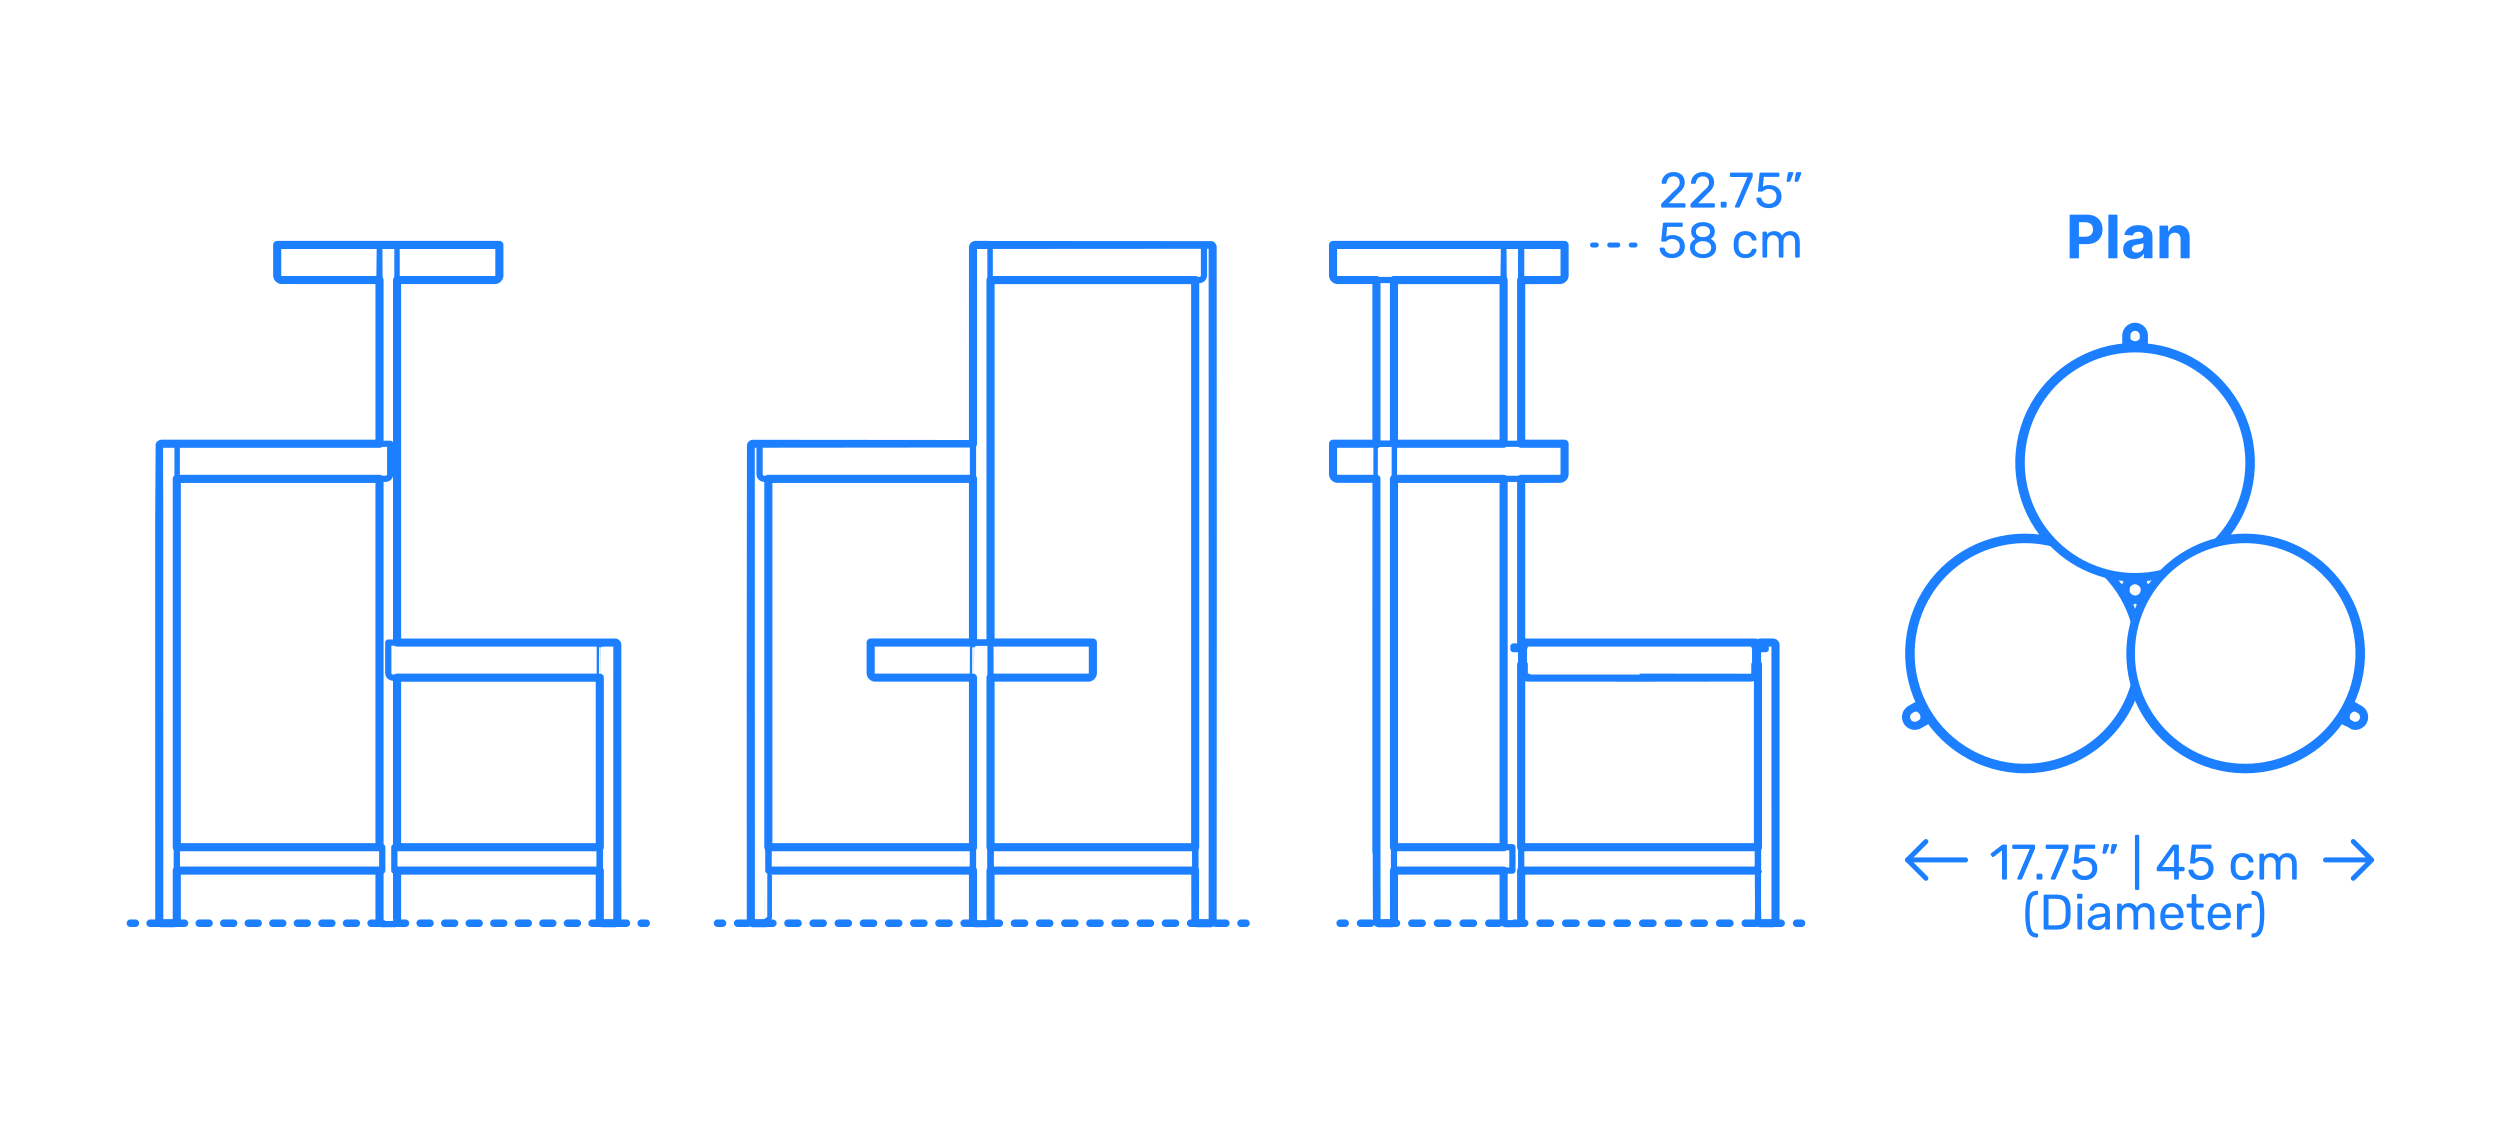 <?xml version="1.0" encoding="UTF-8"?>
<svg xmlns="http://www.w3.org/2000/svg" width="1000" height="450" version="1.1" viewBox="0 0 1000 450">
  <!-- Generator: Adobe Illustrator 29.8.1, SVG Export Plug-In . SVG Version: 2.1.1 Build 2)  -->
  <g id="FILL-BACKGROUND">
    <rect width="1000" height="450" fill="#fff"/>
  </g>
  <g id="N-DIMENSIONS">
    <g>
      <g>
        <g id="MTEXT">
          <g>
            <path d="M664.905,83.049c-.134,0-.243-.043-.33-.13s-.13-.197-.13-.33v-.64c0-.12.033-.253.1-.4.066-.146.2-.307.4-.48l4.24-4.24c.68-.573,1.217-1.063,1.609-1.47.394-.407.674-.796.84-1.17.167-.373.25-.76.25-1.16,0-.76-.213-1.363-.64-1.81-.427-.446-1.06-.67-1.899-.67-.533,0-.994.11-1.381.33-.387.22-.689.52-.91.9-.219.38-.363.81-.43,1.29-.026.173-.097.293-.209.36-.114.067-.218.1-.311.1h-1.04c-.12,0-.22-.037-.3-.11s-.12-.163-.12-.27c.013-.507.12-1.017.319-1.53.201-.513.497-.977.891-1.39.393-.413.88-.75,1.46-1.01.58-.26,1.257-.39,2.03-.39,1.053,0,1.916.19,2.59.57.673.38,1.17.883,1.49,1.51.319.627.479,1.313.479,2.06,0,.587-.101,1.124-.3,1.61-.2.487-.49.96-.87,1.42s-.851.93-1.41,1.41l-3.84,3.9h6.239c.147,0,.264.04.351.12s.13.193.13.34v.82c0,.133-.043.243-.13.33s-.203.13-.351.13h-8.819Z" fill="#1b7fff"/>
            <path d="M676.645,83.049c-.133,0-.243-.043-.33-.13s-.13-.197-.13-.33v-.64c0-.12.033-.253.101-.4.066-.146.199-.307.399-.48l4.24-4.24c.68-.573,1.216-1.063,1.61-1.47.393-.407.672-.796.84-1.17.166-.373.25-.76.25-1.16,0-.76-.214-1.363-.641-1.81-.427-.446-1.06-.67-1.9-.67-.533,0-.992.11-1.379.33-.387.22-.69.52-.91.9-.221.38-.363.81-.43,1.29-.027.173-.098.293-.211.36-.113.067-.217.1-.31.1h-1.04c-.12,0-.221-.037-.301-.11-.079-.073-.119-.163-.119-.27.014-.507.119-1.017.32-1.53.199-.513.496-.977.89-1.39s.88-.75,1.46-1.01c.58-.26,1.256-.39,2.029-.39,1.054,0,1.917.19,2.591.57.673.38,1.17.883,1.489,1.51.32.627.48,1.313.48,2.06,0,.587-.1,1.124-.3,1.61-.2.487-.49.96-.87,1.42s-.85.93-1.41,1.41l-3.84,3.9h6.24c.146,0,.263.04.35.12s.131.193.131.34v.82c0,.133-.044.243-.131.33s-.203.13-.35.13h-8.82Z" fill="#1b7fff"/>
            <path d="M688.744,83.049c-.133,0-.243-.043-.33-.13-.086-.087-.13-.197-.13-.33v-1.44c0-.133.044-.243.13-.33.087-.086.197-.13.33-.13h1.44c.133,0,.243.043.329.13.088.087.131.197.131.33v1.44c0,.133-.043.243-.131.33-.086.087-.196.13-.329.13h-1.44Z" fill="#1b7fff"/>
            <path d="M694.364,83.049c-.12,0-.217-.043-.29-.13s-.109-.19-.109-.31c0-.04.013-.1.039-.18l4.98-11.64h-6.561c-.133,0-.243-.043-.33-.13-.086-.086-.129-.196-.129-.33v-.8c0-.146.043-.263.129-.35.087-.086.197-.13.33-.13h8.201c.146,0,.262.043.35.13.086.087.13.204.13.35v.74c0,.173-.014.313-.04.42-.027.107-.066.227-.12.36l-4.94,11.5c-.039.107-.104.217-.189.33-.087.113-.21.17-.37.17h-1.08Z" fill="#1b7fff"/>
            <path d="M707.484,83.249c-1.054,0-1.943-.184-2.67-.55s-1.28-.843-1.66-1.43c-.381-.587-.584-1.207-.61-1.86-.013-.12.021-.213.101-.28.08-.066.18-.1.299-.1h1.08c.121,0,.227.027.32.08s.167.167.221.34c.133.494.35.897.649,1.21.3.313.647.54,1.04.68s.803.21,1.23.21c.572,0,1.096-.117,1.57-.35.473-.233.85-.58,1.129-1.04.28-.46.42-1.017.42-1.67,0-.6-.137-1.117-.41-1.55s-.646-.767-1.119-1c-.474-.233-1.004-.35-1.59-.35-.44,0-.801.053-1.08.16-.28.106-.518.233-.711.38-.193.147-.366.273-.52.38-.153.107-.323.16-.51.16h-1.04c-.12,0-.228-.043-.319-.13-.094-.087-.135-.19-.121-.31l.641-6.68c.014-.16.062-.283.15-.37.086-.086.203-.13.35-.13h6.98c.133,0,.242.043.33.13.086.087.129.197.129.33v.78c0,.146-.043.26-.129.34-.088.08-.197.12-.33.12h-5.761l-.38,3.94c.187-.12.486-.263.9-.43.412-.167.979-.25,1.699-.25.653,0,1.271.1,1.851.3.579.2,1.097.494,1.55.88s.807.857,1.061,1.41c.252.554.379,1.19.379,1.91,0,1.014-.223,1.874-.67,2.58-.446.707-1.053,1.243-1.819,1.61s-1.644.55-2.63.55Z" fill="#1b7fff"/>
            <path d="M714.984,72.709c-.107,0-.19-.04-.25-.12-.061-.08-.084-.18-.07-.3l.46-2.86c.026-.16.083-.296.17-.41s.216-.17.39-.17h1.34c.094,0,.17.037.23.11s.09.15.09.23c0,.107-.027.213-.08.32l-1.039,2.74c-.055.133-.124.243-.211.33-.086.087-.217.13-.39.13h-.64ZM718.184,72.709c-.119,0-.207-.04-.26-.12s-.073-.18-.061-.3l.44-2.86c.026-.16.083-.296.171-.41.086-.113.223-.17.409-.17h1.32c.106,0,.19.037.25.11s.09.15.09.23c0,.107-.026.213-.08.32l-1.04,2.74c-.053.133-.123.243-.21.33-.087.087-.217.13-.39.13h-.641Z" fill="#1b7fff"/>
            <path d="M668.805,103.249c-1.053,0-1.943-.184-2.67-.55s-1.279-.843-1.66-1.43c-.38-.587-.583-1.207-.609-1.86-.014-.12.02-.213.1-.28.08-.066.18-.1.3-.1h1.08c.12,0,.227.027.32.08.093.053.167.167.22.34.133.494.35.897.65,1.21.3.313.646.54,1.039.68.394.14.804.21,1.23.21.573,0,1.097-.117,1.57-.35.473-.233.85-.58,1.13-1.04s.42-1.017.42-1.67c0-.6-.137-1.117-.41-1.55s-.646-.767-1.12-1c-.473-.233-1.003-.35-1.59-.35-.439,0-.8.053-1.08.16-.279.106-.517.233-.71.38-.193.147-.366.273-.521.38-.152.107-.322.16-.51.16h-1.039c-.121,0-.228-.043-.32-.13-.094-.087-.134-.19-.12-.31l.64-6.68c.014-.16.063-.283.15-.37.086-.086.203-.13.35-.13h6.98c.133,0,.243.043.33.13.086.087.13.197.13.33v.78c0,.146-.044.26-.13.34-.087.08-.197.12-.33.12h-5.76l-.381,3.94c.188-.12.486-.263.9-.43.413-.167.98-.25,1.7-.25.653,0,1.271.1,1.851.3.579.2,1.096.494,1.549.88s.807.857,1.061,1.41c.253.554.38,1.19.38,1.91,0,1.014-.224,1.874-.67,2.58-.446.707-1.054,1.243-1.819,1.61-.768.367-1.645.55-2.631.55Z" fill="#1b7fff"/>
            <path d="M681.204,103.249c-.773,0-1.483-.097-2.13-.29-.646-.193-1.2-.473-1.66-.84-.46-.366-.816-.81-1.07-1.33-.252-.52-.379-1.107-.379-1.76,0-.813.195-1.513.59-2.1.393-.586.916-1.033,1.569-1.34-.521-.307-.927-.707-1.22-1.2-.293-.493-.439-1.08-.439-1.76,0-.8.195-1.477.59-2.03.393-.553.946-.983,1.66-1.29.713-.306,1.543-.459,2.489-.459.933,0,1.757.15,2.47.45s1.268.73,1.66,1.29c.394.56.59,1.233.59,2.02,0,.68-.146,1.27-.439,1.77s-.693.903-1.2,1.21c.653.307,1.177.753,1.569,1.34.395.587.591,1.287.591,2.1,0,.867-.22,1.617-.66,2.25s-1.054,1.12-1.84,1.46c-.787.34-1.7.51-2.74.51ZM681.204,101.648c.613,0,1.167-.106,1.66-.32.493-.213.887-.516,1.181-.91.293-.393.439-.856.439-1.39,0-.546-.146-1.01-.439-1.39-.294-.38-.688-.673-1.181-.88-.493-.207-1.047-.31-1.66-.31s-1.17.104-1.67.31c-.5.207-.897.5-1.19.88-.293.38-.439.844-.439,1.39,0,.534.146.997.439,1.39.293.394.69.697,1.19.91.5.214,1.057.32,1.67.32ZM681.204,94.868c.507,0,.977-.093,1.41-.28.433-.187.78-.44,1.04-.76.26-.32.391-.707.391-1.16s-.124-.847-.371-1.18c-.246-.333-.586-.59-1.02-.77-.434-.18-.917-.27-1.45-.27s-1.017.09-1.45.27c-.434.18-.776.437-1.029.77-.254.333-.381.727-.381,1.18,0,.467.127.863.381,1.19.253.327.596.577,1.029.75s.917.26,1.45.26Z" fill="#1b7fff"/>
            <path d="M698.145,103.249c-.947,0-1.764-.184-2.451-.55-.687-.367-1.217-.893-1.59-1.58-.373-.687-.573-1.51-.6-2.47-.014-.2-.02-.467-.02-.8s.006-.6.02-.8c.026-.96.227-1.783.6-2.47.373-.687.903-1.213,1.59-1.58.688-.367,1.504-.55,2.451-.55.772,0,1.436.107,1.989.32s1.011.487,1.37.82c.359.333.63.693.811,1.08.18.387.275.753.289,1.1.014.133-.026.24-.119.32-.094.08-.207.12-.34.12h-.961c-.133,0-.233-.03-.3-.09-.067-.06-.134-.163-.2-.31-.24-.653-.566-1.113-.979-1.38-.413-.267-.927-.4-1.54-.4-.801,0-1.45.247-1.95.74s-.771,1.287-.81,2.38c-.014.48-.014.947,0,1.4.039,1.107.31,1.903.81,2.39s1.149.73,1.95.73c.613,0,1.127-.133,1.54-.4s.739-.727.979-1.38c.066-.146.133-.25.2-.31.066-.06.167-.09.3-.09h.961c.133,0,.246.04.34.12.093.08.133.187.119.32-.014.28-.073.567-.18.86-.107.293-.277.59-.51.89-.233.3-.523.567-.87.8s-.764.42-1.25.56c-.487.14-1.037.21-1.649.21Z" fill="#1b7fff"/>
            <path d="M705.443,103.048c-.133,0-.243-.043-.33-.13s-.13-.197-.13-.33v-9.48c0-.133.043-.243.13-.33.087-.086.197-.13.33-.13h.9c.133,0,.242.043.33.13.086.087.129.197.129.33v.7c.307-.413.693-.743,1.16-.99.467-.247,1.027-.37,1.681-.37,1.507-.013,2.573.6,3.2,1.84.307-.56.753-1.007,1.34-1.34.586-.333,1.253-.5,2-.5.693,0,1.322.16,1.89.48.567.32,1.013.804,1.341,1.45.326.647.489,1.457.489,2.43v5.78c0,.133-.044.243-.13.33-.087.087-.197.13-.33.13h-.939c-.134,0-.244-.043-.33-.13-.088-.087-.131-.197-.131-.33v-5.6c0-.747-.106-1.333-.319-1.76-.214-.427-.5-.727-.86-.9-.359-.173-.754-.26-1.18-.26-.348,0-.7.087-1.061.26-.359.174-.656.474-.89.9s-.351,1.013-.351,1.76v5.6c0,.133-.043.243-.129.33-.088.087-.197.13-.33.13h-.94c-.134,0-.243-.043-.33-.13s-.13-.197-.13-.33v-5.6c0-.747-.113-1.333-.34-1.76s-.52-.727-.881-.9c-.359-.173-.739-.26-1.139-.26-.348,0-.701.087-1.061.26-.359.174-.656.474-.891.9-.232.427-.35,1.007-.35,1.74v5.62c0,.133-.043.243-.13.33s-.196.13-.33.13h-.96Z" fill="#1b7fff"/>
          </g>
        </g>
        <g>
          <line x1="654" y1="98" x2="652.5" y2="98" fill="none" stroke="#1b7fff" stroke-linecap="round" stroke-linejoin="round" stroke-width="2"/>
          <line x1="647.115" y1="98" x2="641.192" y2="98" fill="none" stroke="#1b7fff" stroke-dasharray="3.231 5.385" stroke-linecap="round" stroke-linejoin="round" stroke-width="2"/>
          <line x1="638.5" y1="98" x2="637" y2="98" fill="none" stroke="#1b7fff" stroke-linecap="round" stroke-linejoin="round" stroke-width="2"/>
        </g>
      </g>
      <g id="MTEXT1" data-name="MTEXT">
        <g>
          <path d="M827.868,103.318v-17.455h6.886c1.324,0,2.452.251,3.384.754s1.644,1.199,2.135,2.088.737,1.914.737,3.073-.25,2.182-.75,3.068-1.223,1.577-2.169,2.071c-.946.494-2.09.741-3.431.741h-4.389v-2.958h3.792c.711,0,1.297-.124,1.761-.371.463-.247.81-.591,1.039-1.031.23-.44.346-.947.346-1.521,0-.58-.115-1.087-.346-1.521-.229-.435-.578-.772-1.044-1.014s-1.057-.362-1.772-.362h-2.488v14.438h-3.69Z" fill="#1b7fff"/>
          <path d="M846.976,85.864v17.455h-3.631v-17.455h3.631Z" fill="#1b7fff"/>
          <path d="M853.605,103.565c-.835,0-1.579-.146-2.232-.439s-1.169-.727-1.547-1.304-.566-1.297-.566-2.161c0-.727.133-1.338.4-1.833.267-.494.631-.892,1.091-1.193s.984-.529,1.572-.682,1.206-.261,1.854-.324c.762-.08,1.375-.155,1.841-.226.466-.071.804-.177,1.015-.319.21-.142.315-.352.315-.631v-.051c0-.54-.169-.958-.508-1.253-.338-.295-.816-.443-1.436-.443-.653,0-1.174.144-1.56.431-.387.287-.643.646-.768,1.078l-3.357-.273c.17-.795.506-1.484,1.006-2.067.5-.582,1.146-1.031,1.938-1.347.793-.315,1.712-.473,2.757-.473.728,0,1.425.085,2.093.255.667.17,1.262.435,1.781.793s.931.817,1.231,1.376.452,1.229.452,2.007v8.83h-3.443v-1.815h-.103c-.21.409-.491.769-.844,1.078-.353.31-.775.551-1.27.725-.495.173-1.065.26-1.714.26ZM854.646,101.06c.534,0,1.006-.107,1.415-.32s.729-.501.963-.865c.233-.363.35-.775.35-1.236v-1.389c-.114.074-.269.141-.465.201-.195.06-.416.113-.66.162s-.489.091-.733.128-.466.07-.664.098c-.427.062-.799.162-1.117.298-.318.136-.565.319-.741.549-.176.23-.264.516-.264.857,0,.494.18.871.541,1.129.36.259.819.388,1.376.388Z" fill="#1b7fff"/>
          <path d="M867.43,95.75v7.568h-3.631v-13.091h3.46v2.31h.153c.29-.761.775-1.365,1.458-1.811.682-.446,1.508-.669,2.479-.669.909,0,1.702.199,2.378.597.676.397,1.202.964,1.577,1.7s.562,1.612.562,2.629v8.335h-3.631v-7.688c.006-.801-.199-1.428-.613-1.879-.415-.452-.986-.677-1.714-.677-.488,0-.919.105-1.291.315-.372.21-.662.516-.869.917-.207.4-.314.882-.319,1.444Z" fill="#1b7fff"/>
        </g>
      </g>
      <g>
        <g id="POLYLINE">
          <polyline points="941.315 336.616 948.663 343.964 941.315 351.311" fill="none" stroke="#1b7fff" stroke-linecap="round" stroke-linejoin="round" stroke-width="2"/>
        </g>
        <g id="POLYLINE1" data-name="POLYLINE">
          <polyline points="770.356 336.616 763.009 343.964 770.356 351.311" fill="none" stroke="#1b7fff" stroke-linecap="round" stroke-linejoin="round" stroke-width="2"/>
        </g>
        <g id="MTEXT2" data-name="MTEXT">
          <g>
            <path d="M801.262,351.834c-.134,0-.244-.043-.33-.13-.088-.087-.131-.197-.131-.33v-11.2l-3.319,2.56c-.106.08-.22.114-.341.1-.119-.013-.219-.073-.299-.18l-.521-.66c-.08-.12-.11-.24-.09-.36.02-.12.083-.22.19-.3l4.359-3.36c.094-.067.18-.107.26-.12s.167-.02.26-.02h1.021c.133,0,.239.043.319.13.08.087.121.197.121.33v13.08c0,.133-.041.243-.121.33s-.187.13-.319.13h-1.06Z" fill="#1b7fff"/>
            <path d="M807.281,351.834c-.12,0-.217-.043-.29-.13s-.11-.19-.11-.31c0-.04.014-.1.041-.18l4.979-11.64h-6.56c-.134,0-.244-.043-.33-.13-.088-.086-.131-.196-.131-.33v-.8c0-.146.043-.263.131-.35.086-.086.196-.13.33-.13h8.199c.146,0,.263.043.35.13.087.087.131.204.131.35v.74c0,.173-.014.313-.041.42-.026.107-.066.227-.119.36l-4.939,11.5c-.041.107-.104.217-.19.33s-.21.17-.37.17h-1.08Z" fill="#1b7fff"/>
            <path d="M815.061,351.834c-.133,0-.243-.043-.33-.13-.086-.087-.13-.197-.13-.33v-1.44c0-.133.044-.243.13-.33.087-.086.197-.13.33-.13h1.44c.133,0,.243.043.329.13.088.087.131.197.131.33v1.44c0,.133-.043.243-.131.33-.086.087-.196.13-.329.13h-1.44Z" fill="#1b7fff"/>
            <path d="M820.681,351.834c-.12,0-.217-.043-.29-.13s-.109-.19-.109-.31c0-.04.013-.1.039-.18l4.98-11.64h-6.561c-.133,0-.243-.043-.33-.13-.086-.086-.129-.196-.129-.33v-.8c0-.146.043-.263.129-.35.087-.086.197-.13.33-.13h8.201c.146,0,.262.043.35.13.086.087.13.204.13.35v.74c0,.173-.014.313-.04.42-.027.107-.066.227-.12.36l-4.94,11.5c-.039.107-.104.217-.189.33-.087.113-.21.17-.37.17h-1.08Z" fill="#1b7fff"/>
            <path d="M833.801,352.034c-1.054,0-1.943-.184-2.67-.55s-1.28-.843-1.66-1.43c-.381-.587-.584-1.207-.61-1.86-.013-.12.021-.213.101-.28.08-.066.18-.1.299-.1h1.08c.121,0,.227.027.32.08s.167.167.221.34c.133.494.35.897.649,1.21.3.313.647.54,1.04.68s.803.21,1.23.21c.572,0,1.096-.117,1.57-.35.473-.233.85-.58,1.129-1.04.28-.46.42-1.017.42-1.67,0-.6-.137-1.117-.41-1.55s-.646-.767-1.119-1c-.474-.233-1.004-.35-1.59-.35-.44,0-.801.053-1.08.16-.28.106-.518.233-.711.38-.193.147-.366.273-.52.38-.153.107-.323.16-.51.16h-1.04c-.12,0-.228-.043-.319-.13-.094-.087-.135-.19-.121-.31l.641-6.68c.014-.16.062-.283.15-.37.086-.086.203-.13.35-.13h6.98c.133,0,.242.043.33.13.086.087.129.197.129.33v.78c0,.146-.043.26-.129.34-.088.08-.197.12-.33.12h-5.761l-.38,3.94c.187-.12.486-.263.9-.43.412-.167.979-.25,1.699-.25.653,0,1.271.1,1.851.3.579.2,1.097.494,1.55.88s.807.857,1.061,1.41c.252.554.379,1.19.379,1.91,0,1.014-.223,1.874-.67,2.58-.446.707-1.053,1.243-1.819,1.61s-1.644.55-2.63.55Z" fill="#1b7fff"/>
            <path d="M841.301,341.494c-.107,0-.19-.04-.25-.12-.061-.08-.084-.18-.07-.3l.46-2.86c.026-.16.083-.296.17-.41s.216-.17.39-.17h1.34c.094,0,.17.037.23.11s.09.15.09.23c0,.107-.027.213-.08.32l-1.039,2.74c-.055.133-.124.243-.211.33-.086.087-.217.13-.39.13h-.64ZM844.5,341.494c-.119,0-.207-.04-.26-.12s-.073-.18-.061-.3l.44-2.86c.026-.16.083-.296.171-.41.086-.113.223-.17.409-.17h1.32c.106,0,.19.037.25.11s.09.15.09.23c0,.107-.026.213-.08.32l-1.04,2.74c-.053.133-.123.243-.21.33-.087.087-.217.13-.39.13h-.641Z" fill="#1b7fff"/>
            <path d="M854.439,355.994c-.133,0-.243-.043-.33-.13-.087-.086-.13-.197-.13-.33v-21.16c0-.133.043-.243.13-.33.087-.086.197-.13.33-.13h.78c.133,0,.243.043.329.13.088.087.131.197.131.33v21.16c0,.133-.043.243-.131.33-.086.087-.196.13-.329.13h-.78Z" fill="#1b7fff"/>
            <path d="M870.079,351.834c-.134,0-.243-.043-.33-.13s-.13-.197-.13-.33v-2.88h-6.48c-.133,0-.243-.043-.33-.13-.086-.086-.129-.196-.129-.33v-.8c0-.053.016-.136.049-.25.033-.113.09-.23.17-.35l6-8.46c.16-.227.407-.34.74-.34h1.44c.134,0,.243.043.33.13.087.087.13.197.13.33v8.46h1.8c.147,0,.263.043.351.13.086.087.129.197.129.33v.82c0,.133-.043.243-.129.33-.088.087-.197.13-.33.13h-1.82v2.88c0,.133-.043.243-.13.33s-.196.13-.33.13h-1ZM864.818,346.794h4.82v-6.86l-4.82,6.86Z" fill="#1b7fff"/>
            <path d="M880.318,352.034c-1.053,0-1.943-.184-2.67-.55s-1.279-.843-1.66-1.43c-.38-.587-.583-1.207-.609-1.86-.014-.12.02-.213.1-.28.08-.066.18-.1.3-.1h1.08c.12,0,.227.027.32.08.093.053.167.167.22.34.133.494.35.897.65,1.21.3.313.646.54,1.039.68.394.14.804.21,1.23.21.573,0,1.097-.117,1.57-.35.473-.233.85-.58,1.13-1.04s.42-1.017.42-1.67c0-.6-.137-1.117-.41-1.55s-.646-.767-1.12-1c-.473-.233-1.003-.35-1.59-.35-.439,0-.8.053-1.08.16-.279.106-.517.233-.71.38-.193.147-.366.273-.521.38-.152.107-.322.16-.51.16h-1.039c-.121,0-.228-.043-.32-.13-.094-.087-.134-.19-.12-.31l.64-6.68c.014-.16.063-.283.15-.37.086-.086.203-.13.35-.13h6.98c.133,0,.243.043.33.13.086.087.13.197.13.33v.78c0,.146-.044.26-.13.34-.087.08-.197.12-.33.12h-5.76l-.381,3.94c.188-.12.486-.263.9-.43.413-.167.98-.25,1.7-.25.653,0,1.271.1,1.851.3.579.2,1.096.494,1.549.88s.807.857,1.061,1.41c.253.554.38,1.19.38,1.91,0,1.014-.224,1.874-.67,2.58-.446.707-1.054,1.243-1.819,1.61-.768.367-1.645.55-2.631.55Z" fill="#1b7fff"/>
            <path d="M896.938,352.034c-.947,0-1.764-.184-2.45-.55-.688-.367-1.217-.893-1.59-1.58-.373-.687-.574-1.51-.6-2.47-.014-.2-.021-.467-.021-.8s.007-.6.021-.8c.025-.96.227-1.783.6-2.47.373-.687.902-1.213,1.59-1.58.687-.367,1.503-.55,2.45-.55.772,0,1.437.107,1.989.32.554.213,1.011.487,1.371.82.359.333.629.693.81,1.08.18.387.276.753.29,1.1.014.133-.027.24-.12.32s-.207.12-.34.12h-.96c-.134,0-.234-.03-.301-.09s-.133-.163-.199-.31c-.24-.653-.566-1.113-.98-1.38-.413-.267-.927-.4-1.539-.4-.801,0-1.451.247-1.951.74s-.77,1.287-.81,2.38c-.013.48-.013.947,0,1.4.04,1.107.31,1.903.81,2.39s1.15.73,1.951.73c.612,0,1.126-.133,1.539-.4.414-.267.74-.727.98-1.38.066-.146.133-.25.199-.31.066-.06.167-.09.301-.09h.96c.133,0,.247.04.34.12s.134.187.12.32c-.014.28-.074.567-.18.86-.107.293-.277.59-.51.89-.234.3-.523.567-.871.8-.347.233-.764.42-1.25.56-.486.14-1.037.21-1.649.21Z" fill="#1b7fff"/>
            <path d="M904.238,351.834c-.133,0-.243-.043-.33-.13s-.13-.197-.13-.33v-9.48c0-.133.043-.243.13-.33.087-.086.197-.13.33-.13h.9c.133,0,.242.043.33.13.086.087.129.197.129.33v.7c.307-.413.693-.743,1.16-.99.467-.247,1.027-.37,1.681-.37,1.507-.013,2.572.6,3.199,1.84.307-.56.753-1.007,1.341-1.34.586-.333,1.252-.5,2-.5.692,0,1.322.16,1.889.48.567.32,1.014.804,1.341,1.45.326.647.489,1.457.489,2.43v5.78c0,.133-.043.243-.129.33-.088.087-.197.13-.33.13h-.94c-.134,0-.243-.043-.33-.13s-.13-.197-.13-.33v-5.6c0-.747-.107-1.333-.32-1.76s-.5-.727-.859-.9c-.36-.173-.754-.26-1.18-.26-.348,0-.701.087-1.061.26-.36.174-.657.474-.891.9-.232.427-.35,1.013-.35,1.76v5.6c0,.133-.043.243-.13.33s-.196.13-.33.13h-.94c-.133,0-.243-.043-.33-.13-.086-.087-.129-.197-.129-.33v-5.6c0-.747-.113-1.333-.34-1.76s-.52-.727-.881-.9c-.359-.173-.739-.26-1.139-.26-.348,0-.701.087-1.061.26-.359.174-.656.474-.891.9-.232.427-.35,1.007-.35,1.74v5.62c0,.133-.043.243-.13.33s-.196.13-.33.13h-.96Z" fill="#1b7fff"/>
            <path d="M814.77,375.014c-.866,0-1.6-.184-2.199-.55s-1.08-.93-1.439-1.69c-.36-.76-.623-1.73-.79-2.91-.167-1.18-.25-2.583-.25-4.21s.083-3.03.25-4.21c.167-1.18.43-2.15.79-2.91.359-.76.84-1.32,1.439-1.68s1.333-.54,2.199-.54c.121,0,.227.047.32.14s.141.2.141.32v.7c0,.12-.044.227-.131.319-.086.093-.176.14-.27.14-.561.013-1.029.157-1.41.43-.38.273-.687.71-.92,1.31-.232.6-.399,1.39-.5,2.37-.1.98-.149,2.184-.149,3.61s.05,2.63.149,3.61c.101.98.268,1.773.5,2.38.233.606.54,1.046.92,1.32.381.273.85.417,1.41.43.094,0,.184.046.27.14.087.093.131.2.131.32v.7c0,.12-.047.227-.141.32s-.199.14-.32.14Z" fill="#1b7fff"/>
            <path d="M817.91,371.833c-.146,0-.26-.043-.34-.13s-.12-.197-.12-.33v-13.06c0-.146.04-.263.12-.35.08-.086.193-.13.34-.13h4.54c1.373,0,2.479.207,3.319.62s1.453,1.023,1.84,1.83.587,1.797.601,2.97c.013.6.021,1.127.021,1.58s-.008.974-.021,1.56c-.026,1.227-.229,2.243-.61,3.05-.38.807-.979,1.407-1.8,1.8-.819.393-1.903.59-3.25.59h-4.64ZM819.41,370.133h3.04c.92,0,1.653-.126,2.2-.38.546-.253.943-.66,1.189-1.22.246-.56.377-1.3.391-2.22.025-.4.039-.75.039-1.05v-.9c0-.3-.014-.643-.039-1.03-.027-1.293-.334-2.25-.92-2.87-.588-.62-1.574-.93-2.961-.93h-2.939v10.6Z" fill="#1b7fff"/>
            <path d="M831.27,359.494c-.133,0-.242-.043-.329-.13-.087-.086-.13-.196-.13-.33v-1.08c0-.133.043-.243.13-.33.087-.086.196-.13.329-.13h1.261c.134,0,.243.043.33.13.087.087.13.196.13.33v1.08c0,.133-.043.243-.13.33-.087.087-.196.13-.33.13h-1.261ZM831.43,371.833c-.133,0-.242-.043-.33-.13-.086-.087-.129-.197-.129-.33v-9.48c0-.133.043-.243.129-.33.088-.086.197-.13.33-.13h.961c.133,0,.24.043.32.13.079.087.119.197.119.33v9.48c0,.133-.04.243-.119.33-.08.087-.188.13-.32.13h-.961Z" fill="#1b7fff"/>
            <path d="M838.709,372.034c-.666,0-1.273-.134-1.819-.4-.547-.267-.987-.626-1.319-1.08-.334-.453-.5-.967-.5-1.54,0-.92.373-1.653,1.119-2.2.746-.546,1.721-.907,2.92-1.08l2.98-.42v-.58c0-.64-.184-1.14-.551-1.5-.366-.36-.963-.54-1.789-.54-.601,0-1.084.12-1.45.36-.367.24-.624.547-.771.92-.08.2-.22.3-.42.3h-.9c-.146,0-.256-.043-.33-.13-.072-.086-.109-.19-.109-.31,0-.2.076-.447.23-.74.152-.293.39-.58.709-.86.32-.28.73-.517,1.23-.71.5-.193,1.11-.29,1.83-.29.801,0,1.473.104,2.02.31.547.207.977.483,1.291.83.312.347.539.74.68,1.18.14.44.21.887.21,1.34v6.48c0,.133-.044.243-.13.33-.087.087-.197.13-.33.13h-.92c-.146,0-.26-.043-.34-.13s-.121-.197-.121-.33v-.86c-.173.24-.406.477-.699.71s-.66.427-1.1.58c-.44.153-.98.23-1.621.23ZM839.129,370.534c.547,0,1.047-.117,1.5-.35s.811-.597,1.07-1.09c.26-.493.391-1.113.391-1.86v-.56l-2.32.34c-.947.133-1.66.357-2.141.67-.479.313-.719.71-.719,1.19,0,.374.109.684.33.93.219.247.5.43.84.55s.689.18,1.049.18Z" fill="#1b7fff"/>
            <path d="M847.31,371.833c-.134,0-.243-.043-.33-.13s-.13-.197-.13-.33v-9.48c0-.133.043-.243.13-.33.087-.086.196-.13.33-.13h.899c.134,0,.244.043.33.13.087.087.131.197.131.33v.7c.307-.413.693-.743,1.16-.99.467-.247,1.025-.37,1.68-.37,1.506-.013,2.572.6,3.199,1.84.307-.56.754-1.007,1.341-1.34.587-.333,1.253-.5,2-.5.692,0,1.323.16,1.89.48.566.32,1.014.804,1.34,1.45.326.647.49,1.457.49,2.43v5.78c0,.133-.044.243-.131.33-.086.087-.195.13-.329.13h-.94c-.133,0-.243-.043-.33-.13-.086-.087-.129-.197-.129-.33v-5.6c0-.747-.107-1.333-.32-1.76-.214-.427-.5-.727-.86-.9-.36-.173-.753-.26-1.18-.26-.347,0-.7.087-1.06.26-.361.174-.658.474-.891.9-.233.427-.35,1.013-.35,1.76v5.6c0,.133-.044.243-.131.33-.086.087-.196.13-.33.13h-.939c-.133,0-.244-.043-.33-.13-.087-.087-.13-.197-.13-.33v-5.6c0-.747-.113-1.333-.34-1.76-.228-.427-.521-.727-.88-.9-.36-.173-.74-.26-1.141-.26-.347,0-.699.087-1.06.26-.36.174-.657.474-.89.9-.234.427-.351,1.007-.351,1.74v5.62c0,.133-.044.243-.13.33-.087.087-.197.13-.33.13h-.96Z" fill="#1b7fff"/>
            <path d="M868.77,372.034c-1.374,0-2.467-.423-3.281-1.27-.812-.847-1.26-2.003-1.34-3.47-.014-.173-.02-.396-.02-.67s.006-.497.02-.67c.054-.947.273-1.777.66-2.49.387-.713.917-1.263,1.59-1.65.674-.387,1.463-.58,2.371-.58,1.013,0,1.862.213,2.549.64.688.427,1.211,1.033,1.57,1.82.36.787.54,1.707.54,2.76v.34c0,.147-.044.26-.13.34-.087.08-.197.12-.33.12h-6.92v.18c.027.547.146,1.057.359,1.53.214.474.521.857.921,1.15.399.293.88.44,1.44.44.479,0,.879-.073,1.199-.22.32-.146.58-.31.78-.49.2-.18.333-.316.399-.41.121-.173.213-.277.28-.31s.173-.05.32-.05h.96c.133,0,.243.037.33.11.086.073.123.177.109.31-.014.2-.119.443-.319.73s-.487.57-.86.85c-.373.28-.826.51-1.359.69-.533.18-1.147.27-1.84.27ZM866.049,365.874h5.48v-.06c0-.6-.11-1.133-.33-1.6-.221-.466-.537-.836-.95-1.11-.413-.273-.907-.41-1.479-.41s-1.064.137-1.471.41c-.406.273-.717.644-.93,1.11-.214.467-.32,1-.32,1.6v.06Z" fill="#1b7fff"/>
            <path d="M879.829,371.833c-.747,0-1.354-.143-1.819-.43-.468-.287-.808-.693-1.021-1.22-.214-.527-.32-1.15-.32-1.87v-5.28h-1.56c-.134,0-.244-.043-.33-.13-.087-.086-.131-.196-.131-.33v-.68c0-.133.044-.243.131-.33.086-.086.196-.13.33-.13h1.56v-3.34c0-.133.044-.243.13-.329.087-.087.197-.13.33-.13h.939c.134,0,.244.043.33.13.088.086.131.196.131.329v3.34h2.48c.133,0,.242.043.329.13.087.087.13.197.13.33v.68c0,.133-.043.243-.13.33-.087.087-.196.13-.329.13h-2.48v5.14c0,.627.106,1.12.32,1.48.213.36.593.54,1.14.54h1.22c.133,0,.243.043.33.13.086.086.13.197.13.33v.72c0,.133-.044.243-.13.33-.087.087-.197.13-.33.13h-1.38Z" fill="#1b7fff"/>
            <path d="M887.729,372.034c-1.373,0-2.467-.423-3.279-1.27-.814-.847-1.26-2.003-1.34-3.47-.014-.173-.021-.396-.021-.67s.007-.497.021-.67c.053-.947.272-1.777.66-2.49.386-.713.916-1.263,1.59-1.65.673-.387,1.463-.58,2.369-.58,1.014,0,1.863.213,2.551.64.686.427,1.209,1.033,1.57,1.82.359.787.539,1.707.539,2.76v.34c0,.147-.043.26-.13.34-.087.08-.196.12-.33.12h-6.92v.18c.026.547.146,1.057.36,1.53.213.474.52.857.92,1.15.4.293.88.44,1.439.44.48,0,.881-.073,1.2-.22.32-.146.58-.31.78-.49.199-.18.333-.316.4-.41.119-.173.213-.277.279-.31s.174-.05.32-.05h.96c.134,0,.243.037.33.11s.123.177.11.31c-.014.2-.121.443-.32.73-.2.287-.486.57-.86.85-.373.28-.827.51-1.36.69-.533.18-1.146.27-1.84.27ZM885.009,365.874h5.479v-.06c0-.6-.109-1.133-.33-1.6-.219-.466-.536-.836-.949-1.11-.414-.273-.906-.41-1.48-.41s-1.062.137-1.47.41c-.407.273-.717.644-.93,1.11-.214.467-.32,1-.32,1.6v.06Z" fill="#1b7fff"/>
            <path d="M895.248,371.833c-.133,0-.242-.043-.33-.13-.086-.087-.129-.197-.129-.33v-9.46c0-.133.043-.247.129-.34.088-.093.197-.14.33-.14h.92c.134,0,.247.047.341.14.093.093.14.207.14.34v.88c.267-.453.633-.793,1.1-1.02.467-.227,1.027-.34,1.681-.34h.8c.133,0,.24.043.32.13.08.087.119.197.119.33v.82c0,.134-.039.24-.119.32-.08.08-.188.12-.32.12h-1.199c-.721,0-1.287.21-1.701.63-.413.42-.619.99-.619,1.71v5.88c0,.133-.047.243-.141.33s-.207.13-.34.13h-.98Z" fill="#1b7fff"/>
            <path d="M901.049,375.014c-.12,0-.227-.047-.32-.14s-.14-.2-.14-.32v-.7c0-.12.043-.227.13-.32.087-.094.184-.14.29-.14.56-.014,1.03-.157,1.41-.43s.683-.713.91-1.32c.227-.606.394-1.4.5-2.38s.159-2.183.159-3.61-.053-2.63-.159-3.61-.273-1.77-.5-2.37c-.228-.6-.53-1.037-.91-1.31-.38-.273-.851-.417-1.41-.43-.106,0-.203-.047-.29-.14-.087-.093-.13-.2-.13-.319v-.7c0-.12.046-.227.14-.32s.2-.14.32-.14c.867,0,1.6.18,2.2.54s1.08.92,1.44,1.68c.359.76.623,1.73.789,2.91.167,1.18.25,2.583.25,4.21s-.083,3.03-.25,4.21c-.166,1.18-.43,2.15-.789,2.91-.36.76-.84,1.323-1.44,1.69s-1.333.55-2.2.55Z" fill="#1b7fff"/>
          </g>
        </g>
        <g id="POLYLINE2" data-name="POLYLINE">
          <line x1="947.663" y1="343.964" x2="930.202" y2="343.964" fill="none" stroke="#1b7fff" stroke-linecap="round" stroke-linejoin="round" stroke-width="2"/>
        </g>
        <g id="POLYLINE3" data-name="POLYLINE">
          <line x1="786.202" y1="343.964" x2="763.009" y2="343.964" fill="none" stroke="#1b7fff" stroke-linecap="round" stroke-linejoin="round" stroke-width="2"/>
        </g>
      </g>
    </g>
  </g>
  <g id="_x32_D_x24_AG-DIAGRAM">
    <g id="POLYLINE4" data-name="POLYLINE">
      <g>
        <line x1="287.013" y1="369.289" x2="289.013" y2="369.289" fill="none" stroke="#1b7fff" stroke-linecap="round" stroke-linejoin="round" stroke-width="3"/>
        <line x1="295.054" y1="369.289" x2="493.376" y2="369.289" fill="none" stroke="#1b7fff" stroke-dasharray="4.027 6.04" stroke-linecap="round" stroke-linejoin="round" stroke-width="3"/>
        <line x1="496.396" y1="369.289" x2="498.396" y2="369.289" fill="none" stroke="#1b7fff" stroke-linecap="round" stroke-linejoin="round" stroke-width="3"/>
      </g>
    </g>
    <g id="POLYLINE5" data-name="POLYLINE">
      <g>
        <line x1="52.156" y1="369.289" x2="54.156" y2="369.289" fill="none" stroke="#1b7fff" stroke-linecap="round" stroke-linejoin="round" stroke-width="3"/>
        <line x1="60.048" y1="369.289" x2="253.524" y2="369.289" fill="none" stroke="#1b7fff" stroke-dasharray="3.928 5.893" stroke-linecap="round" stroke-linejoin="round" stroke-width="3"/>
        <line x1="256.471" y1="369.289" x2="258.471" y2="369.289" fill="none" stroke="#1b7fff" stroke-linecap="round" stroke-linejoin="round" stroke-width="3"/>
      </g>
    </g>
    <g id="POLYLINE6" data-name="POLYLINE">
      <g>
        <line x1="536.066" y1="369.289" x2="538.066" y2="369.289" fill="none" stroke="#1b7fff" stroke-linecap="round" stroke-linejoin="round" stroke-width="3"/>
        <line x1="544.222" y1="369.289" x2="715.548" y2="369.289" fill="none" stroke="#1b7fff" stroke-dasharray="4.104 6.155" stroke-linecap="round" stroke-linejoin="round" stroke-width="3"/>
        <line x1="718.626" y1="369.289" x2="720.626" y2="369.289" fill="none" stroke="#1b7fff" stroke-linecap="round" stroke-linejoin="round" stroke-width="3"/>
      </g>
    </g>
  </g>
  <g id="_x32_D_x24_AG-FURNITURE">
    <g id="POLYLINE7" data-name="POLYLINE">
      <path d="M389.197,368.353c0,.184.056.369.159.522.1.149.245.269.411.339.063.026.129.047.196.059.049.008.1.015.149.015.019.003,5.145-.002,5.166,0,.149,0,.298-.036.43-.105.167-.086.308-.224.396-.391.06-.113.097-.239.107-.367-.036-.502.072-110.269-.03-110.714-.086-.324-.36-.591-.689-.664-.066-.015-.135-.024-.203-.025-.01,0-5.145,0-5.156,0-.038,0-.078.002-.116.007-.153.019-.3.076-.426.166-.178.126-.309.316-.364.527-.106-.029.013,110.567-.03,110.629Z" fill="none" stroke="#1b7fff" stroke-linecap="round" stroke-linejoin="round" stroke-width="2.5"/>
    </g>
    <g id="POLYLINE8" data-name="POLYLINE">
      <path d="M396.213,271.057c.126-.004,39.069.008,39.184-.004.17-.011.338-.046.498-.103.239-.084.461-.218.647-.391.199-.184.358-.412.46-.663.06-.146.101-.3.123-.456.009-.063.014-.128.016-.191.005-.05-.002-12.166.001-12.224h-88.876c.002.078-.003,12.158.001,12.224.002.063.008.129.016.192.021.156.063.311.123.456.103.251.261.479.46.663.192.177.421.314.669.398.153.052.315.084.476.095.13.017,39.048-.003,39.184.004" fill="none" stroke="#1b7fff" stroke-linecap="round" stroke-linejoin="round" stroke-width="2.5"/>
    </g>
    <g id="POLYLINE9" data-name="POLYLINE">
      <polyline points="396.213 338.884 478.073 338.884 478.073 348.239 396.213 348.239" fill="none" stroke="#1b7fff" stroke-linecap="round" stroke-linejoin="round" stroke-width="2.5"/>
    </g>
    <g id="POLYLINE10" data-name="POLYLINE">
      <polyline points="389.197 348.239 307.337 348.239 307.337 338.884 389.197 338.884" fill="none" stroke="#1b7fff" stroke-linecap="round" stroke-linejoin="round" stroke-width="2.5"/>
    </g>
    <g id="POLYLINE11" data-name="POLYLINE">
      <path d="M389.197,271.057c.033.248-.063,97.321.033,97.542.06.223.206.421.401.544.11.07.235.117.364.136.038.006.078.009.117.01.005.006,5.156-.004,5.166,0,.181,0,.361-.053.512-.153.19-.123.332-.318.391-.537.116-.255-.014-97.272.033-97.543" fill="none" stroke="#1b7fff" stroke-linecap="round" stroke-linejoin="round" stroke-width="2.5"/>
    </g>
    <g id="POLYLINE12" data-name="POLYLINE">
      <path d="M396.213,257.024c-.019-.046.04-158.238-.022-158.308-.041-.185-.139-.357-.278-.485-.126-.117-.285-.198-.454-.231-.053-.01-.107-.016-.16-.017-.005-.007-5.156.005-5.166,0-.233,0-.465.09-.635.249-.136.126-.233.293-.275.473-.087.26.01,158.058-.025,158.32" fill="none" stroke="#1b7fff" stroke-linecap="round" stroke-linejoin="round" stroke-width="2.5"/>
    </g>
    <g id="POLYLINE13" data-name="POLYLINE">
      <path d="M389.197,177.503h-85.368c0,.021,0,12.164,0,12.183,0,.077.007.157.017.233.036.266.131.524.275.75.193.304.476.551.804.699.191.087.397.142.607.16.189.026,83.472-.003,83.665.008" fill="none" stroke="#1b7fff" stroke-linecap="round" stroke-linejoin="round" stroke-width="2.5"/>
    </g>
    <g id="POLYLINE14" data-name="POLYLINE">
      <path d="M306.401,177.503c-.01,0-5.146,0-5.156,0-.05.001-.1.005-.149.014-.133.023-.261.075-.372.152-.164.113-.29.28-.354.469-.148.111-.003,190.094-.046,190.299.013.144.06.285.136.408.158.259.45.432.754.443.013.002.029,0,.042,0,.01,0,5.146,0,5.156,0,.053,0,.107-.006.16-.016.161-.03.314-.102.438-.209.147-.126.254-.298.3-.486.098-.034-.013-176.939.027-177.042" fill="none" stroke="#1b7fff" stroke-linecap="round" stroke-linejoin="round" stroke-width="2.5"/>
    </g>
    <g id="POLYLINE15" data-name="POLYLINE">
      <path d="M478.073,112.015c.017.067-.036,256.453.02,256.529.037.177.126.343.254.47.093.093.205.166.328.213.083.031.171.052.26.059.024.003.05.002.073.003h5.145c.302,0,.599-.153.77-.404.095-.138.153-.302.164-.469-.06-.404.126-269.478-.063-269.842-.072-.182-.203-.342-.368-.446-.085-.053-.179-.095-.277-.119-.056-.012-.115-.024-.172-.026,0,0-.011,0-.011,0h-.01s-.01,0-.01,0h-.01s-.01,0-.01,0c0,0-5.145,0-5.145,0" fill="none" stroke="#1b7fff" stroke-linecap="round" stroke-linejoin="round" stroke-width="2.5"/>
    </g>
    <g id="POLYLINE16" data-name="POLYLINE">
      <path d="M396.213,112.015c.169-.008,83.51.015,83.665-.008.209-.019.416-.073.607-.16.328-.149.612-.395.804-.699.144-.226.239-.484.275-.75.01-.077.016-.156.017-.233.005-.029-.003-12.155,0-12.183h-88.876" fill="none" stroke="#1b7fff" stroke-linecap="round" stroke-linejoin="round" stroke-width="2.5"/>
    </g>
    <g id="POLYLINE17" data-name="POLYLINE">
      <path d="M63.696,368.353c0,.184.056.369.159.522.109.162.27.289.454.356.08.029.164.048.249.055.024.003.05.002.073.003h5.145c.106,0,.212-.018.312-.054.199-.07.373-.21.484-.39.066-.108.111-.229.129-.354.033-.037-.002-190.002.01-190.083-.007-.21-.087-.418-.224-.577-.168-.197-.42-.32-.68-.327-.049-.005-5.147.003-5.197,0-.057.002-.115.008-.171.02-.102.022-.2.06-.29.114-.208.125-.364.331-.424.566-.096.046.006,190.034-.03,190.15Z" fill="none" stroke="#1b7fff" stroke-linecap="round" stroke-linejoin="round" stroke-width="2.5"/>
    </g>
    <g id="POLYLINE18" data-name="POLYLINE">
      <path d="M239.914,368.353c0,.184.056.369.159.522.1.149.245.269.411.339.063.026.129.047.196.059.049.008.1.015.149.015.019.003,5.145-.002,5.166,0,.149,0,.298-.036.43-.105.167-.086.308-.224.396-.391.06-.113.097-.239.107-.367-.036-.502.072-110.269-.03-110.714-.086-.324-.36-.591-.689-.664-.066-.015-.135-.024-.203-.025-.01,0-5.145,0-5.156,0-.038,0-.078.002-.116.007-.153.019-.3.076-.426.166-.178.126-.309.316-.364.527-.106-.029.013,110.567-.03,110.629Z" fill="none" stroke="#1b7fff" stroke-linecap="round" stroke-linejoin="round" stroke-width="2.5"/>
    </g>
    <g id="POLYLINE19" data-name="POLYLINE">
      <path d="M240.85,257.024h-85.537c0,.021,0,12.164,0,12.183,0,.077.007.157.017.233.036.266.131.524.275.75.193.304.476.551.804.699.191.087.397.142.607.16.189.026,82.705-.003,82.898.008" fill="none" stroke="#1b7fff" stroke-linecap="round" stroke-linejoin="round" stroke-width="2.5"/>
    </g>
    <g id="POLYLINE20" data-name="POLYLINE">
      <rect x="70.712" y="338.884" width="82.184" height="9.355" fill="none" stroke="#1b7fff" stroke-linecap="round" stroke-linejoin="round" stroke-width="2.5"/>
    </g>
    <g id="POLYLINE21" data-name="POLYLINE">
      <rect x="157.73" y="338.884" width="82.184" height="9.355" fill="none" stroke="#1b7fff" stroke-linecap="round" stroke-linejoin="round" stroke-width="2.5"/>
    </g>
    <g id="POLYLINE22" data-name="POLYLINE">
      <line x1="158.821" y1="338.884" x2="158.821" y2="271.057" fill="none" stroke="#1b7fff" stroke-linecap="round" stroke-linejoin="round" stroke-width="2.5"/>
    </g>
    <g id="POLYLINE23" data-name="POLYLINE">
      <path d="M151.805,348.239c-.002.009.001,20.124,0,20.135.001.054.007.108.017.16.032.161.107.313.215.436.13.148.308.254.5.296.06.013.121.021.182.022.005.004,5.156-.002,5.166,0,.27.001.536-.122.711-.327.107-.124.18-.277.209-.438.008-.046.014-.093.015-.139.017-.039-.011-20.107,0-20.145" fill="none" stroke="#1b7fff" stroke-linecap="round" stroke-linejoin="round" stroke-width="2.5"/>
    </g>
    <g id="POLYLINE24" data-name="POLYLINE">
      <path d="M158.821,257.024c-.007-.037.015-158.191-.009-158.233-.045-.354-.307-.663-.648-.766-.08-.025-.164-.039-.248-.042-.012-.008-5.158.004-5.177,0-.038,0-.078.002-.116.007-.177.022-.346.096-.483.21-.155.129-.266.309-.312.505-.093.218.015,78.567-.025,78.799" fill="none" stroke="#1b7fff" stroke-linecap="round" stroke-linejoin="round" stroke-width="2.5"/>
    </g>
    <g id="POLYLINE25" data-name="POLYLINE">
      <line x1="151.805" y1="191.536" x2="151.805" y2="338.884" fill="none" stroke="#1b7fff" stroke-linecap="round" stroke-linejoin="round" stroke-width="2.5"/>
    </g>
    <g id="POLYLINE26" data-name="POLYLINE">
      <path d="M70.712,191.536c.169-.008,83.51.015,83.665-.008.209-.019.416-.073.607-.16.328-.149.612-.395.804-.699.144-.226.239-.484.275-.75.01-.077.016-.156.017-.233.005-.029-.003-12.155,0-12.183h-86.303" fill="none" stroke="#1b7fff" stroke-linecap="round" stroke-linejoin="round" stroke-width="2.5"/>
    </g>
    <g id="POLYLINE27" data-name="POLYLINE">
      <path d="M158.821,112.015c.126-.004,39.069.008,39.184-.004.17-.011.338-.046.498-.103.239-.084.461-.218.647-.391.199-.184.358-.412.46-.663.06-.146.101-.3.123-.456.009-.063.014-.128.016-.191.005-.05-.002-12.166.001-12.224h-88.876c.002.078-.003,12.158.001,12.224.002.063.008.129.016.192.021.156.063.311.123.456.103.251.261.479.46.663.192.177.421.314.669.398.153.052.315.084.476.095.13.017,39.048-.003,39.184.004" fill="none" stroke="#1b7fff" stroke-linecap="round" stroke-linejoin="round" stroke-width="2.5"/>
    </g>
    <g id="POLYLINE28" data-name="POLYLINE">
      <path d="M550.577,368.353c0,.184.056.369.159.522.109.162.27.289.454.356.08.029.164.048.249.055.024.003.05.002.073.003h5.145c.106,0,.212-.018.312-.054.199-.07.373-.21.484-.39.066-.108.111-.229.129-.354.033-.037-.002-190.002.01-190.083-.007-.21-.087-.418-.224-.577-.168-.197-.42-.32-.68-.327-.049-.005-5.147.003-5.197,0-.057.002-.115.008-.171.02-.102.022-.2.06-.29.114-.208.125-.364.331-.424.566-.096.046.006,190.034-.03,190.15Z" fill="none" stroke="#1b7fff" stroke-linecap="round" stroke-linejoin="round" stroke-width="2.5"/>
    </g>
    <g id="POLYLINE29" data-name="POLYLINE">
      <polygon points="706.276 259.645 706.276 258.592 702.135 258.592 702.135 265.829 703.187 265.829 703.187 259.645 706.276 259.645" fill="none" stroke="#1b7fff" stroke-linecap="round" stroke-linejoin="round" stroke-width="2.5"/>
    </g>
    <g id="POLYLINE30" data-name="POLYLINE">
      <polygon points="605.375 259.645 605.375 258.592 609.516 258.592 609.516 265.829 608.464 265.829 608.464 259.645 605.375 259.645" fill="none" stroke="#1b7fff" stroke-linecap="round" stroke-linejoin="round" stroke-width="2.5"/>
    </g>
    <g id="POLYLINE31" data-name="POLYLINE">
      <path d="M700.264,271.057c.638.005,1.261-.343,1.592-.888.106-.171.184-.36.23-.556.028-.119.044-.243.048-.365.005-.05-.001-12.166.001-12.224h-92.618c0,.021,0,12.164,0,12.183,0,.077.007.157.017.233.036.266.131.524.275.75.193.304.476.551.804.699.191.087.397.142.607.16.192.026,88.849-.003,89.044.008Z" fill="none" stroke="#1b7fff" stroke-linecap="round" stroke-linejoin="round" stroke-width="2.5"/>
    </g>
    <g id="POLYLINE32" data-name="POLYLINE">
      <path d="M557.594,191.536c.169-.008,66.378.015,66.532-.008.209-.019.416-.073.607-.16.328-.149.612-.395.804-.699.144-.226.239-.484.275-.75.01-.077.016-.156.017-.233.005-.029-.003-12.155,0-12.183h-92.618c0,.021,0,12.164,0,12.183,0,.085.008.171.02.255.043.29.155.569.325.808.256.362.645.628,1.076.733.119.03.243.047.366.053.067.007,15.501,0,15.578.002" fill="none" stroke="#1b7fff" stroke-linecap="round" stroke-linejoin="round" stroke-width="2.5"/>
    </g>
    <g id="POLYLINE33" data-name="POLYLINE">
      <path d="M550.577,191.536c.019.021-.04,176.966.022,177.019.041.185.139.357.278.485.126.117.285.198.454.231.053.01.107.016.16.017.005.008,5.156-.005,5.166,0,.233,0,.465-.09.635-.249.136-.126.233-.293.275-.473.086-.275-.01-176.758.025-177.031" fill="none" stroke="#1b7fff" stroke-linecap="round" stroke-linejoin="round" stroke-width="2.5"/>
    </g>
    <g id="POLYLINE34" data-name="POLYLINE">
      <path d="M608.464,177.503s0-78.61,0-78.616c-.002-.073-.013-.145-.033-.215-.059-.219-.201-.413-.391-.537-.112-.074-.241-.123-.374-.142-.038-.006-.078-.009-.117-.01-.005-.005-5.156.003-5.166,0-.181,0-.361.053-.512.153-.19.123-.332.318-.391.537-.118.241.016,78.57-.033,78.832" fill="none" stroke="#1b7fff" stroke-linecap="round" stroke-linejoin="round" stroke-width="2.5"/>
    </g>
    <g id="POLYLINE35" data-name="POLYLINE">
      <path d="M608.464,112.015c.101-.003,15.493.004,15.578-.002.123-.005.247-.023.366-.053.439-.107.834-.38,1.09-.753.162-.234.27-.506.311-.788.012-.084.019-.17.02-.255.004-.029-.003-12.155,0-12.183h-92.618c0,.021,0,12.164,0,12.183,0,.077.007.157.017.233.036.266.131.524.275.75.193.304.476.551.804.699.191.087.397.142.607.16.182.026,66.345-.003,66.533.008" fill="none" stroke="#1b7fff" stroke-linecap="round" stroke-linejoin="round" stroke-width="2.5"/>
    </g>
    <g id="POLYLINE36" data-name="POLYLINE">
      <line x1="557.594" y1="177.503" x2="557.594" y2="112.015" fill="none" stroke="#1b7fff" stroke-linecap="round" stroke-linejoin="round" stroke-width="2.5"/>
    </g>
    <g id="POLYLINE37" data-name="POLYLINE">
      <line x1="550.577" y1="112.015" x2="550.577" y2="177.503" fill="none" stroke="#1b7fff" stroke-linecap="round" stroke-linejoin="round" stroke-width="2.5"/>
    </g>
    <g id="POLYLINE38" data-name="POLYLINE">
      <line x1="608.464" y1="258.592" x2="608.464" y2="191.536" fill="none" stroke="#1b7fff" stroke-linecap="round" stroke-linejoin="round" stroke-width="2.5"/>
    </g>
    <g id="POLYLINE39" data-name="POLYLINE">
      <path d="M703.187,265.829c.03.237-.058,102.547.03,102.759.053.208.181.395.354.521.121.089.265.148.414.17.042.005.085.01.127.01.01,0,5.145,0,5.156,0,.106,0,.212-.018.312-.054.352-.123.604-.458.622-.83-.006-.187.02-110.405-.009-110.583-.02-.137-.072-.27-.149-.384-.119-.178-.302-.313-.508-.374-.087-.026-.178-.04-.268-.039-.01,0-5.146,0-5.156,0-.046,0-.093.004-.138.012-.145.023-.284.081-.403.168-.158.115-.278.28-.338.466-.022.067-.036.136-.042.206-.002.02-.003.043-.004.063,0,.002,0,.018,0,.021,0,0,0,.633,0,.633" fill="none" stroke="#1b7fff" stroke-linecap="round" stroke-linejoin="round" stroke-width="2.5"/>
    </g>
    <g id="POLYLINE40" data-name="POLYLINE">
      <polyline points="557.594 338.884 604.956 338.884 604.956 348.239 557.594 348.239" fill="none" stroke="#1b7fff" stroke-linecap="round" stroke-linejoin="round" stroke-width="2.5"/>
    </g>
    <g id="POLYLINE41" data-name="POLYLINE">
      <line x1="601.447" y1="191.536" x2="601.447" y2="338.884" fill="none" stroke="#1b7fff" stroke-linecap="round" stroke-linejoin="round" stroke-width="2.5"/>
    </g>
    <g id="POLYLINE42" data-name="POLYLINE">
      <path d="M601.447,348.239s0,20.12,0,20.124c0,.046.004.093.012.138.023.145.081.284.168.403.158.218.414.361.682.381.02.002.043.003.063.003.028,0,5.138,0,5.166,0,.057,0,.115-.007.171-.018.173-.034.336-.118.463-.239.134-.127.229-.295.269-.476.083-.225-.013-102.494.022-102.727" fill="none" stroke="#1b7fff" stroke-linecap="round" stroke-linejoin="round" stroke-width="2.5"/>
    </g>
    <g id="POLYLINE43" data-name="POLYLINE">
      <polyline points="608.464 338.884 703.187 338.884 703.187 348.239 608.464 348.239" fill="none" stroke="#1b7fff" stroke-linecap="round" stroke-linejoin="round" stroke-width="2.5"/>
    </g>
    <g id="POLYLINE44" data-name="POLYLINE">
      <line x1="848.207" y1="235.265" x2="850.518" y2="233.931" fill="none" stroke="#1b7fff" stroke-linecap="round" stroke-linejoin="round" stroke-width="2.5"/>
    </g>
    <g id="POLYLINE45" data-name="POLYLINE">
      <line x1="854.026" y1="240.007" x2="851.715" y2="241.341" fill="none" stroke="#1b7fff" stroke-linecap="round" stroke-linejoin="round" stroke-width="2.5"/>
    </g>
    <g id="POLYLINE46" data-name="POLYLINE">
      <line x1="857.534" y1="231.262" x2="857.534" y2="233.931" fill="none" stroke="#1b7fff" stroke-linecap="round" stroke-linejoin="round" stroke-width="2.5"/>
    </g>
    <g id="POLYLINE47" data-name="POLYLINE">
      <path d="M819.638,216.102c-18.925-4.057-38.492,4.182-48.815,20.553-9.102,14.361-9.549,32.755-1.156,47.541,8.494,15.061,24.876,24.182,42.153,23.467,19.337-.754,36.259-13.582,42.207-31.999" fill="none" stroke="#1b7fff" stroke-linecap="round" stroke-linejoin="round" stroke-width="2.5"/>
    </g>
    <g id="POLYLINE48" data-name="POLYLINE">
      <path d="M854.026,247.118c-1.995-6.17-5.321-11.93-9.666-16.742" fill="none" stroke="#1b7fff" stroke-linecap="round" stroke-linejoin="round" stroke-width="2.5"/>
    </g>
    <g id="POLYLINE49" data-name="POLYLINE">
      <path d="M820.78,217.324c-18.727-4.613-38.448,3.22-48.907,19.423-9.239,14.235-9.704,32.647-1.197,47.331,8.467,14.712,24.637,23.51,41.588,22.629,19.265-.958,35.903-14.115,41.275-32.643" fill="none" stroke="#1b7fff" stroke-linecap="round" stroke-linejoin="round" stroke-width="2.5"/>
    </g>
    <g id="POLYLINE50" data-name="POLYLINE">
      <path d="M853.539,248.718c-2.025-6.983-5.774-13.477-10.809-18.721" fill="none" stroke="#1b7fff" stroke-linecap="round" stroke-linejoin="round" stroke-width="2.5"/>
    </g>
    <g id="POLYLINE51" data-name="POLYLINE">
      <path d="M886.785,216.481c10-10.391,14.475-25.198,11.905-39.388-4.371-24.323-27.375-40.679-51.784-36.818-10.95,1.707-21.175,7.61-28.128,16.24-15.356,18.971-12.975,46.668,5.393,62.74,11.053,9.696,26.39,13.43,40.663,9.899" fill="none" stroke="#1b7fff" stroke-linecap="round" stroke-linejoin="round" stroke-width="2.5"/>
    </g>
    <g id="POLYLINE52" data-name="POLYLINE">
      <path d="M888.415,216.102c10.06-11.113,14.118-26.664,10.77-41.275-5.382-23.638-28.078-39.131-52.051-35.534-11.178,1.65-21.64,7.57-28.811,16.302-15.627,18.941-13.768,46.777,4.24,63.471,10.979,10.204,26.477,14.466,41.13,11.31" fill="none" stroke="#1b7fff" stroke-linecap="round" stroke-linejoin="round" stroke-width="2.5"/>
    </g>
    <g id="POLYLINE53" data-name="POLYLINE">
      <line x1="771.736" y1="287.517" x2="767.671" y2="289.864" fill="none" stroke="#1b7fff" stroke-linecap="round" stroke-linejoin="round" stroke-width="2.5"/>
    </g>
    <g id="POLYLINE54" data-name="POLYLINE">
      <line x1="764.163" y1="283.788" x2="768.228" y2="281.441" fill="none" stroke="#1b7fff" stroke-linecap="round" stroke-linejoin="round" stroke-width="2.5"/>
    </g>
    <g id="POLYLINE55" data-name="POLYLINE">
      <line x1="850.518" y1="235.956" x2="850.518" y2="231.262" fill="none" stroke="#1b7fff" stroke-linecap="round" stroke-linejoin="round" stroke-width="2.5"/>
    </g>
    <g id="POLYLINE56" data-name="POLYLINE">
      <line x1="850.518" y1="138.91" x2="850.518" y2="134.216" fill="none" stroke="#1b7fff" stroke-linecap="round" stroke-linejoin="round" stroke-width="2.5"/>
    </g>
    <g id="POLYLINE57" data-name="POLYLINE">
      <line x1="857.534" y1="134.216" x2="857.534" y2="138.91" fill="none" stroke="#1b7fff" stroke-linecap="round" stroke-linejoin="round" stroke-width="2.5"/>
    </g>
    <g id="POLYLINE58" data-name="POLYLINE">
      <line x1="856.337" y1="241.341" x2="852.272" y2="238.994" fill="none" stroke="#1b7fff" stroke-linecap="round" stroke-linejoin="round" stroke-width="2.5"/>
    </g>
    <g id="POLYLINE59" data-name="POLYLINE">
      <line x1="855.78" y1="232.918" x2="859.845" y2="235.265" fill="none" stroke="#1b7fff" stroke-linecap="round" stroke-linejoin="round" stroke-width="2.5"/>
    </g>
    <g id="POLYLINE60" data-name="POLYLINE">
      <line x1="939.825" y1="281.441" x2="943.89" y2="283.788" fill="none" stroke="#1b7fff" stroke-linecap="round" stroke-linejoin="round" stroke-width="2.5"/>
    </g>
    <g id="POLYLINE61" data-name="POLYLINE">
      <line x1="940.381" y1="289.864" x2="936.316" y2="287.517" fill="none" stroke="#1b7fff" stroke-linecap="round" stroke-linejoin="round" stroke-width="2.5"/>
    </g>
    <g id="POLYLINE62" data-name="POLYLINE">
      <path d="M938.186,284.546c7.805-13.465,8.267-30.19,1.215-44.065-12.894-25.325-45.099-33.232-68.256-16.759-10.815,7.696-17.897,19.961-19.154,33.176-2.688,28.291,20.263,52.228,48.642,50.732,15.542-.83,29.795-9.592,37.554-23.084Z" fill="none" stroke="#1b7fff" stroke-linecap="round" stroke-linejoin="round" stroke-width="2.5"/>
    </g>
    <g id="POLYLINE63" data-name="POLYLINE">
      <path d="M855.78,137.255c.671-.385,1.207-1.001,1.496-1.718.293-.716.338-1.531.126-2.275-.619-2.185-3.126-3.216-5.104-2.099-1.998,1.133-2.388,3.852-.787,5.5.538.556,1.266.924,2.033,1.029.766.108,1.567-.048,2.236-.437Z" fill="none" stroke="#1b7fff" stroke-linecap="round" stroke-linejoin="round" stroke-width="2.5"/>
    </g>
    <g id="POLYLINE64" data-name="POLYLINE">
      <path d="M943.89,289.864c.671-.385,1.207-1.001,1.496-1.718.293-.716.338-1.531.126-2.275-.619-2.185-3.126-3.216-5.104-2.099-1.998,1.133-2.388,3.852-.787,5.5.538.556,1.266.924,2.033,1.029.766.108,1.567-.048,2.236-.437Z" fill="none" stroke="#1b7fff" stroke-linecap="round" stroke-linejoin="round" stroke-width="2.5"/>
    </g>
    <g id="POLYLINE65" data-name="POLYLINE">
      <path d="M855.78,238.994c.671-.385,1.207-1.001,1.496-1.718.293-.716.338-1.531.126-2.275-.619-2.185-3.126-3.216-5.104-2.099-1.998,1.133-2.388,3.852-.787,5.5.538.556,1.266.924,2.033,1.029.766.108,1.567-.048,2.236-.437Z" fill="none" stroke="#1b7fff" stroke-linecap="round" stroke-linejoin="round" stroke-width="2.5"/>
    </g>
    <g id="POLYLINE66" data-name="POLYLINE">
      <path d="M767.671,289.864c.671-.385,1.207-1.001,1.496-1.718.293-.716.338-1.531.126-2.275-.619-2.185-3.126-3.216-5.104-2.099-1.998,1.133-2.388,3.852-.787,5.5.538.556,1.266.924,2.033,1.029.766.108,1.567-.048,2.236-.437Z" fill="none" stroke="#1b7fff" stroke-linecap="round" stroke-linejoin="round" stroke-width="2.5"/>
    </g>
    <g id="POLYLINE67" data-name="POLYLINE">
      <path d="M937.376,284.078c7.647-13.188,8.099-29.585,1.19-43.175-12.631-24.812-44.192-32.561-66.877-16.42-10.597,7.541-17.536,19.558-18.767,32.506-2.635,27.717,19.856,51.175,47.659,49.707,15.223-.811,29.198-9.401,36.795-22.618Z" fill="none" stroke="#1b7fff" stroke-linecap="round" stroke-linejoin="round" stroke-width="2.5"/>
    </g>
  </g>
  <g id="_x32_D_x24_AG-OUTLINE">
    <g id="POLYLINE68" data-name="POLYLINE">
      <path d="M943.89,283.788l-4.065-2.347c7.643-15.861,5.554-34.865-5.35-48.686-10.865-13.849-28.851-20.351-46.06-16.653,11.809-13.059,15.168-31.88,8.608-48.216-6.515-16.352-21.934-27.666-39.488-28.976v-4.694c-.002-.031,0-.091-.002-.122-.007-.201-.032-.407-.074-.604-.125-.596-.41-1.158-.816-1.611-1.39-1.559-3.843-1.559-5.233,0-.406.453-.691,1.016-.816,1.611-.041.197-.067.403-.074.604,0,.029-.003.092-.002.122,0,0,0,4.694,0,4.694-17.558,1.311-32.971,12.623-39.488,28.976-6.561,16.334-3.199,35.161,8.608,48.216-17.214-3.697-35.193,2.804-46.06,16.653-10.904,13.819-12.993,32.829-5.35,48.685l-4.065,2.347c-.026.017-.079.045-.104.063-.17.107-.336.231-.486.366-.453.406-.798.934-.988,1.512-.655,1.984.572,4.108,2.617,4.532.596.125,1.225.09,1.803-.099.191-.062.382-.144.56-.238.025-.015.082-.043.107-.059,0,0,4.065-2.347,4.065-2.347,9.914,14.55,27.417,22.242,44.838,19.71,17.426-2.485,32.05-14.81,37.452-31.563,5.405,16.756,20.025,29.076,37.453,31.563,17.419,2.534,34.927-5.162,44.838-19.71.198.107,4.34,2.533,4.446,2.537.41.175.856.27,1.302.279,1.203.033,2.392-.603,3.03-1.623,1.072-1.678.52-3.93-1.205-4.923Z" fill="none" stroke="#1b7fff" stroke-linecap="round" stroke-linejoin="round" stroke-width="3.25"/>
    </g>
    <g id="POLYLINE69" data-name="POLYLINE">
      <path d="M478.073,348.239c.003.013-.004,20.143.001,20.162.004.074.017.151.039.222.086.289.321.53.61.62.071.022.147.038.221.043.02.005.045,0,.065.002,0,0,5.145,0,5.145,0h.016s.016,0,.016,0h.016s.016-.002.016-.002h.016s.016-.003.016-.003c.182-.019.358-.092.499-.209.158-.13.271-.313.316-.513.046-.261.044-269.577,0-269.852-.031-.136-.094-.267-.181-.375-.107-.134-.253-.24-.415-.297-.086-.03-.177-.05-.268-.054-.044-.015-88.792.01-88.841,0l-.084-.002h-5.145c-.037,0-.076.002-.113.007-.133.016-.264.062-.378.132-.151.093-.275.23-.352.39-.047.097-.077.202-.088.309-.016.125.001,78.559-.005,78.682-.037-.016-87.953.01-87.989.001-.091.006-.183.022-.268.054-.285.102-.512.347-.588.641-.076.294-.031,190.035-.014,190.331.04.211.157.408.323.545.137.113.307.187.483.207.037.002.076.009.113.007,0,0,5.145,0,5.145,0,.102,0,.205-.017.301-.05.277-.093.502-.321.589-.6.023-.072.037-.146.043-.221.012.025-.004-20.175.002-20.179h81.86v20.114c0,.048.004.098.011.145.026.17.101.333.213.463.133.156.318.266.518.307.057.012.118.019.176.02.002.003,5.154-.002,5.162,0,.27.001.537-.122.711-.327.112-.131.187-.293.213-.463.007-.047.011-.097.011-.145v-20.114h81.86Z" fill="none" stroke="#1b7fff" stroke-linecap="round" stroke-linejoin="round" stroke-width="3.25"/>
    </g>
    <g id="POLYLINE70" data-name="POLYLINE">
      <path d="M396.213,271.057c.383-.012,38.914.021,39.252-.01.235-.024.467-.094.676-.204.305-.16.565-.406.74-.703.132-.222.217-.472.248-.729.009-.073.014-.152.014-.226v-12.162s-40.93,0-40.93,0V112.015h81.86v226.868h-81.86v-67.827Z" fill="none" stroke="#1b7fff" stroke-linecap="round" stroke-linejoin="round" stroke-width="3.25"/>
    </g>
    <g id="POLYLINE71" data-name="POLYLINE">
      <path d="M389.197,257.024h-40.93v12.162c0,.074.005.152.014.226.031.256.116.507.248.729.175.296.435.543.74.703.209.11.441.18.676.204.208.034,39.035-.004,39.252.01v67.827h-81.86v-147.347h81.86v65.488Z" fill="none" stroke="#1b7fff" stroke-linecap="round" stroke-linejoin="round" stroke-width="3.25"/>
    </g>
    <g id="POLYLINE72" data-name="POLYLINE">
      <path d="M703.187,348.239c.008.004-.009,20.163.002,20.178.008.113.036.225.084.327.076.166.203.31.359.405.133.082.287.13.442.138.014,0,.034.001.048.001.032-.002,5.148.002,5.178,0,.363-.01.705-.248.837-.588.036-.09.058-.186.064-.282.007-.066.002-110.444,0-110.523-.012-.177-.076-.351-.182-.493-.153-.208-.397-.347-.654-.373-.031,0-.065-.007-.097-.005,0,0-5.145,0-5.145,0-.172,0-.344.048-.491.139-.184.113-.326.291-.395.495-.026.077-.042.156-.048.237-.001.02-.002.045-.002.065v.633h-1.052v-1.568h-92.618v1.568h-1.052v-67.056c.079-.002,15.49.003,15.559-.001.128-.004.259-.023.383-.053.429-.105.817-.368,1.074-.727.176-.245.291-.533.332-.832.012-.084.018-.173.018-.258v-12.162s-17.366,0-17.366,0v-65.488c.079-.002,15.49.003,15.559-.001.128-.004.259-.023.383-.053.429-.105.817-.368,1.074-.727.176-.245.291-.533.332-.832.012-.084.018-.173.018-.258v-12.162c-15.626.003-75.91,0-92.618,0,0,.032,0,12.164,0,12.194.001.085.009.174.022.257.046.298.167.584.346.826.256.347.636.599,1.054.701.125.031.255.049.383.053.062.008,15.492-.004,15.559.001v65.488h-17.366c0,.032,0,12.164,0,12.194.001.085.009.174.022.257.046.298.167.584.346.826.256.347.636.599,1.054.701.125.031.255.049.383.053.062.008,15.492-.004,15.559.001.04.272-.077,176.845.04,177.087.077.259.272.479.519.587.098.043.205.07.312.077.02.001.044.002.065.002,0,0,5.145,0,5.145,0,.014,0,.035,0,.048-.001.21-.01.415-.094.572-.234.153-.135.26-.323.298-.524.01-.052.016-.107.017-.16.001-.011,0-20.117,0-20.13h43.853v20.114c0,.048.004.098.011.145.026.17.101.333.213.463.133.156.318.266.518.307.057.012.118.019.176.02.002.003,5.154-.002,5.162,0,.27.001.537-.122.711-.327.112-.131.187-.293.213-.463.007-.047.011-.097.011-.145v-20.114h94.723Z" fill="none" stroke="#1b7fff" stroke-linecap="round" stroke-linejoin="round" stroke-width="3.25"/>
    </g>
    <g id="POLYLINE73" data-name="POLYLINE">
      <path d="M608.464,338.884v-73.055h1.052c0,.032,0,3.36,0,3.389.003.139.02.28.054.416.097.398.329.761.65,1.015.252.202.558.336.877.386.006.071,89.062-.003,89.165.023.42,0,.839-.146,1.167-.408.312-.248.541-.598.642-.984.035-.134.057-.275.061-.414v-.032s.001-.032.001-.032v-3.357h1.052v73.055h-94.723Z" fill="none" stroke="#1b7fff" stroke-linecap="round" stroke-linejoin="round" stroke-width="3.25"/>
    </g>
    <g id="POLYLINE74" data-name="POLYLINE">
      <rect x="557.594" y="112.015" width="43.853" height="65.488" fill="none" stroke="#1b7fff" stroke-linecap="round" stroke-linejoin="round" stroke-width="3.25"/>
    </g>
    <g id="POLYLINE75" data-name="POLYLINE">
      <rect x="557.594" y="191.536" width="43.853" height="147.347" fill="none" stroke="#1b7fff" stroke-linecap="round" stroke-linejoin="round" stroke-width="3.25"/>
    </g>
    <g id="POLYLINE76" data-name="POLYLINE">
      <path d="M239.914,368.353c0,.204.069.409.194.571.115.149.276.263.455.32.092.029.189.045.286.045h5.145c.037-.001.076-.001.113-.007.284-.033.547-.204.692-.452.082-.139.128-.299.131-.461,0-.036.004-110.444-.003-110.49-.009-.107-.037-.214-.082-.311-.129-.285-.41-.495-.721-.535-.042-.004-.086-.01-.129-.009h-5.145s-.084.002-.084.002l-81.944-.002V112.015c.383-.012,38.914.021,39.252-.01.235-.024.467-.094.676-.204.305-.16.565-.406.74-.703.132-.222.217-.472.248-.729.009-.073.014-.152.014-.226v-12.162s-88.876,0-88.876,0v12.162c0,.074.005.152.014.226.031.256.116.507.248.729.175.296.435.543.74.703.209.11.441.18.676.204.208.034,39.035-.004,39.252.01v65.488l-81.944.002-.084-.002h-5.145c-.014.001-.034,0-.048.001-.08.005-.161.018-.238.044-.289.092-.524.329-.61.62-.107.234-.024,190.067-.026,190.346.038.223.161.431.338.571.134.107.3.177.471.197.037.002.076.009.113.007.016,0,5.147,0,5.162,0,.124-.002.247-.029.36-.079.202-.089.371-.251.466-.45.04-.083.067-.171.081-.261.007-.049.011-.096.011-.145v-20.114h81.093v20.114c0,.048.004.098.011.145.026.17.101.333.213.463.133.156.318.266.518.307.057.012.118.019.176.02.002.003,5.154-.002,5.162,0,.27.001.537-.122.711-.327.112-.131.187-.293.213-.463.007-.047.011-.097.011-.145v-20.114h81.093v20.114Z" fill="none" stroke="#1b7fff" stroke-linecap="round" stroke-linejoin="round" stroke-width="3.25"/>
    </g>
    <g id="POLYLINE77" data-name="POLYLINE">
      <rect x="70.712" y="191.536" width="81.093" height="147.347" fill="none" stroke="#1b7fff" stroke-linecap="round" stroke-linejoin="round" stroke-width="3.25"/>
    </g>
    <g id="POLYLINE78" data-name="POLYLINE">
      <rect x="158.821" y="271.057" width="81.093" height="67.827" fill="none" stroke="#1b7fff" stroke-linecap="round" stroke-linejoin="round" stroke-width="3.25"/>
    </g>
  </g>
</svg>